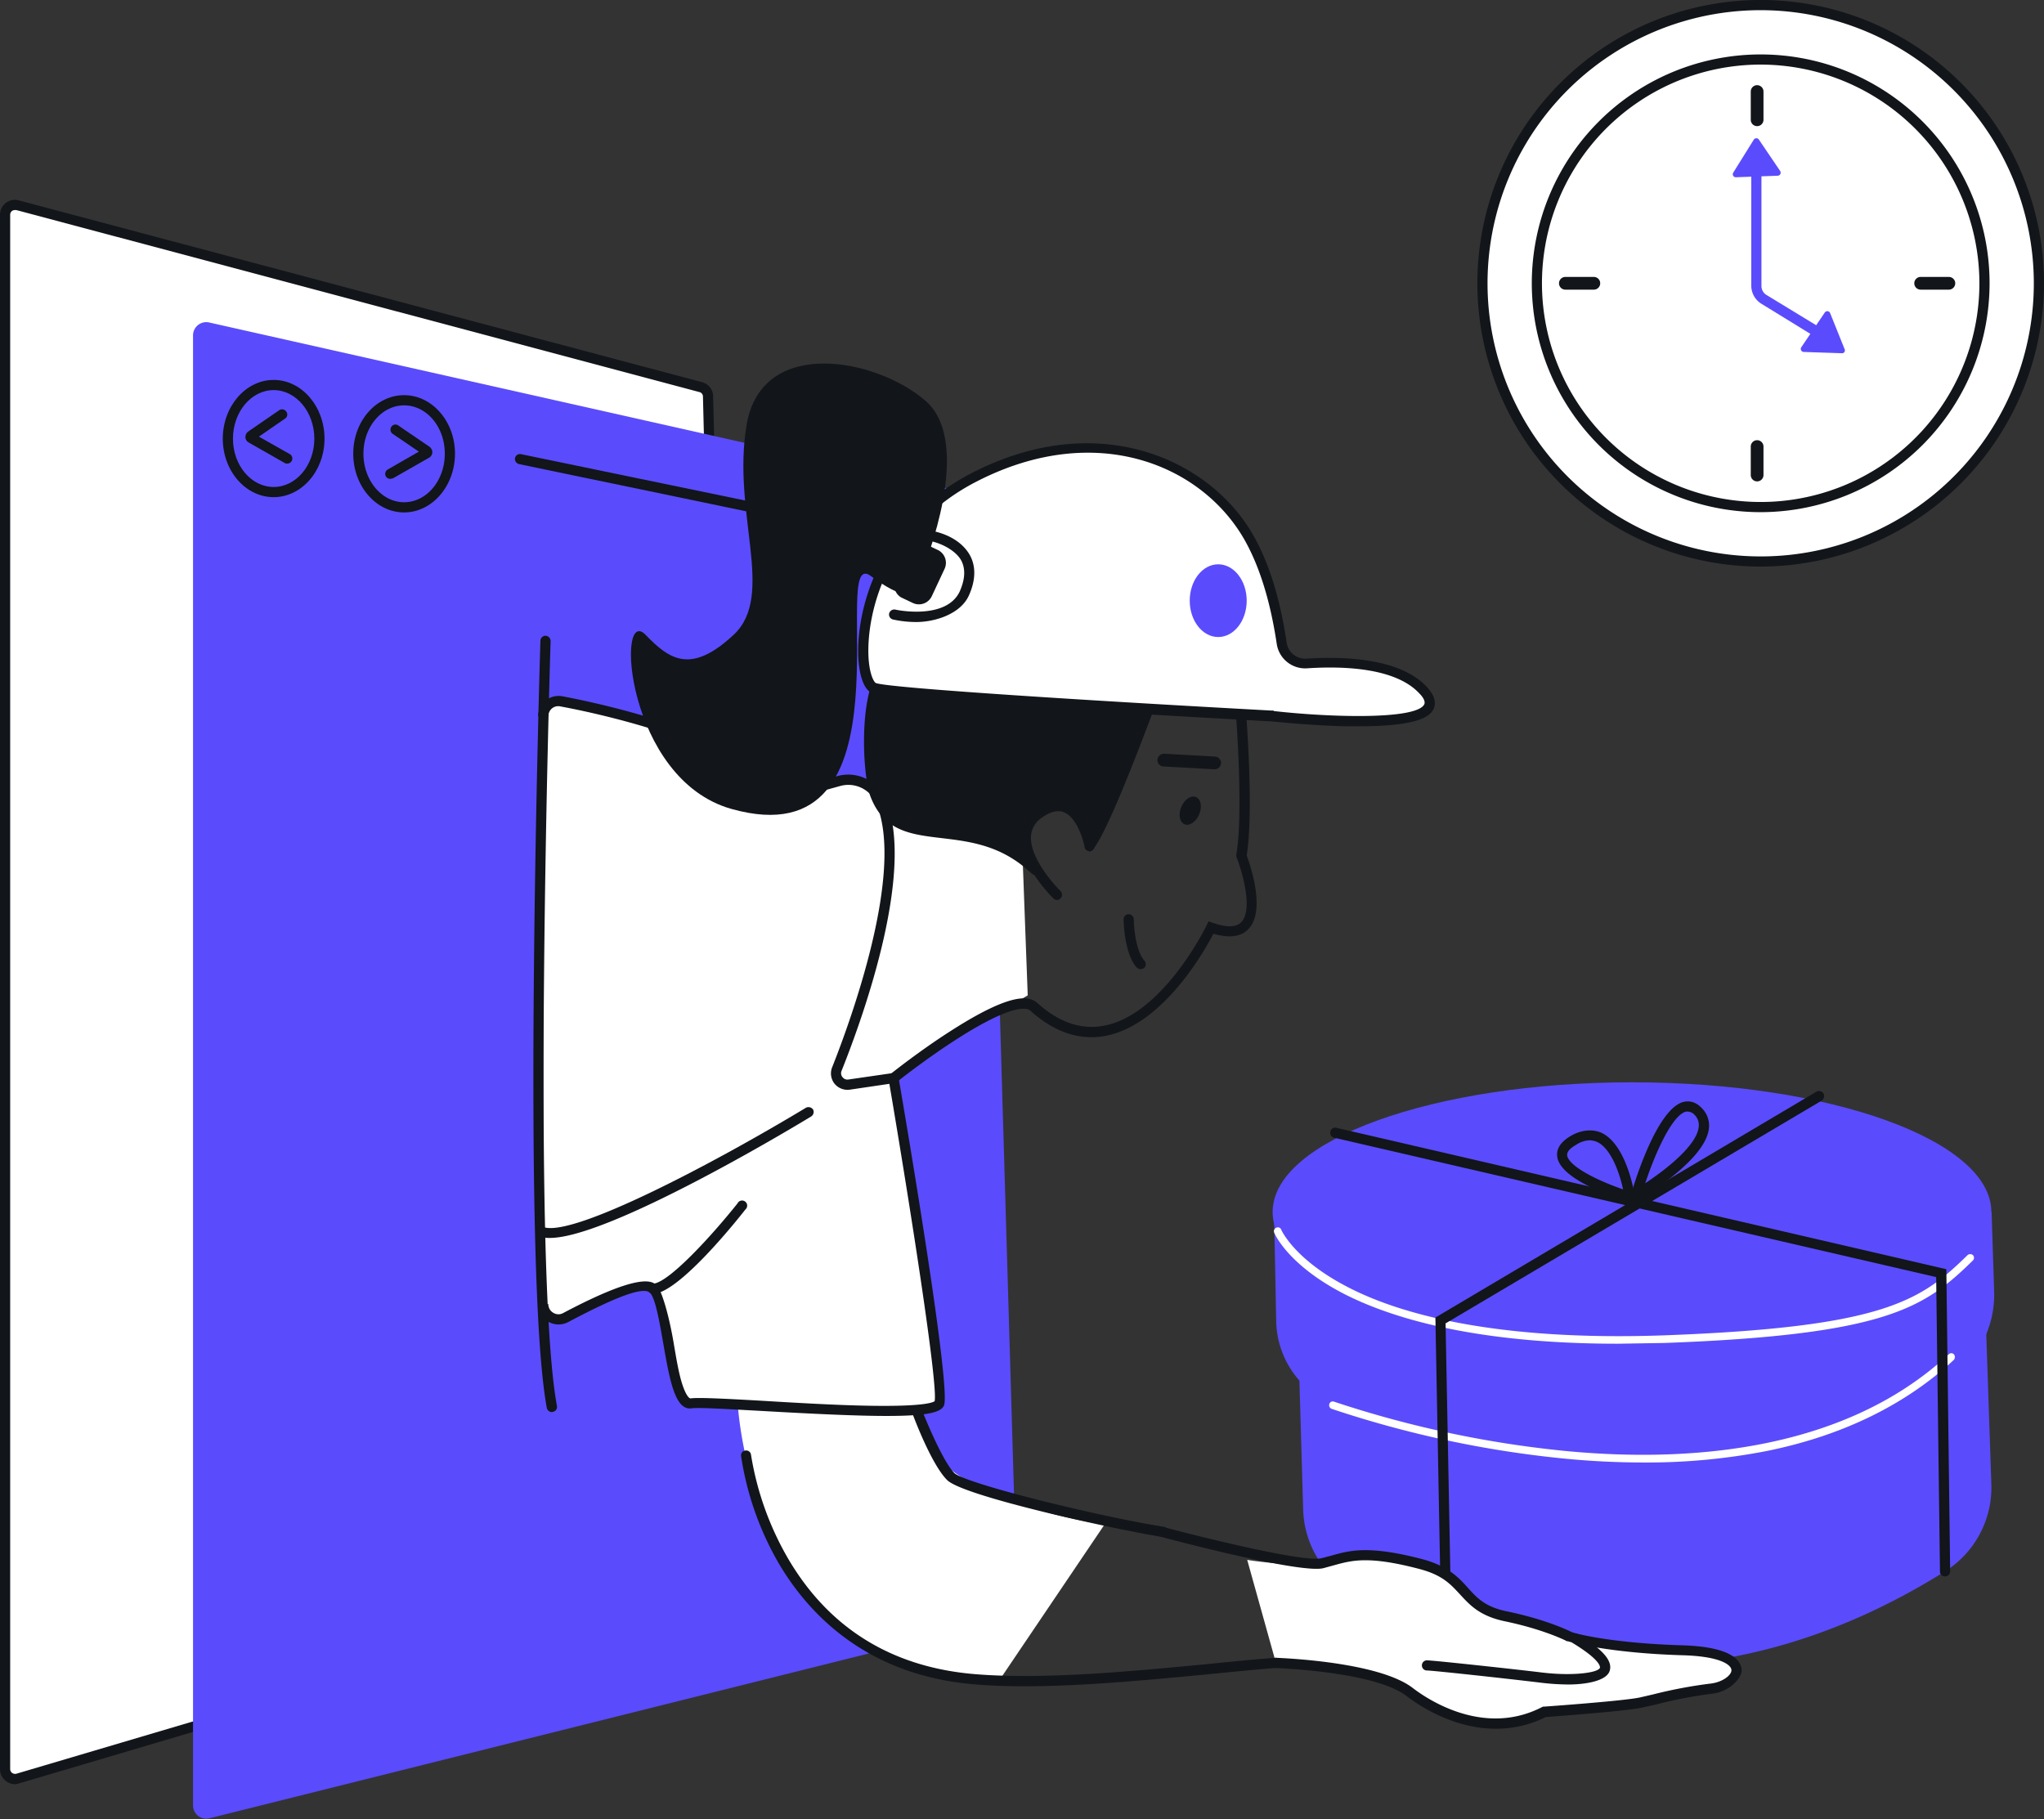 <?xml version="1.0" encoding="UTF-8"?>
<svg xmlns="http://www.w3.org/2000/svg" width="500" height="445" viewBox="0 0 500 445" fill="none">
  <rect x="0" y="0" width="500" height="445" fill="#333333" stroke="none"/>
  <path d="M171.457 94.687 4.293 50.205a2.427 2.427 0 0 0-3.049 2.302V432.81a2.428 2.428 0 0 0 3.11 2.302l174.195-51.574a2.36 2.36 0 0 0 1.68-2.364l-7.03-284.185a2.427 2.427 0 0 0-1.742-2.302Z" fill="#fff"></path>
  <path d="M3.67 436.481a3.42 3.42 0 0 1-2.177-.747A3.605 3.605 0 0 1 0 432.811V52.507a3.67 3.67 0 0 1 1.43-2.862 3.609 3.609 0 0 1 3.174-.622l167.164 44.482a3.61 3.61 0 0 1 2.675 3.422l7.03 284.247a3.547 3.547 0 0 1-2.613 3.546L4.666 436.294a2.779 2.779 0 0 1-.995.187Zm0-385.094c-.24-.005-.479.06-.684.187a1.182 1.182 0 0 0-.498.933v380.304a1.182 1.182 0 0 0 .498.933 1.318 1.318 0 0 0 .996.186l174.194-51.574a1.055 1.055 0 0 0 .809-1.119l-7.03-284.248a1.119 1.119 0 0 0-.809-1.058L3.982 51.387H3.67Z" fill="#121519"></path>
  <path d="M238.46 121.003 51.139 78.885a3.237 3.237 0 0 0-3.92 3.173v359.649a3.235 3.235 0 0 0 4.044 3.11l195.098-48.774a3.229 3.229 0 0 0 1.818-1.176 3.23 3.23 0 0 0 .67-2.059l-7.901-268.757a3.11 3.11 0 0 0-2.488-3.048Z" fill="#5A4CFC"></path>
  <path d="M197.337 125.358a4.978 4.978 0 1 0-.002-9.956 4.978 4.978 0 0 0 .002 9.956Zm16.424 3.421a4.977 4.977 0 1 0 0-9.953 4.977 4.977 0 0 0 0 9.953Zm10.452 216.125-43.736-1.368s3.422 67.998 63.955 67.562l25.755-38.136s-46.223-6.221-45.974-28.058Z" fill="#fff"></path>
  <path d="m317.655 330.533 1.12 38.759a24.136 24.136 0 0 0 12.38 20.405c23.766 13.251 80.068 35.212 144.644-5.288a24.2 24.2 0 0 0 11.323-21.276l-1.431-42.305-168.036 9.705Z" fill="#5A4CFC"></path>
  <path d="M258.554 220.169a1.248 1.248 0 0 1-.871-.373c-.311-.311-8.461-8.337-7.963-15.491a8.396 8.396 0 0 1 3.608-6.221c2.862-2.074 5.475-2.634 7.839-1.68 4.915 1.928 6.47 9.829 6.532 10.203a1.242 1.242 0 0 1-1.962 1.355 1.245 1.245 0 0 1-.464-.92c-.373-1.928-1.991-7.154-5.039-8.336-1.493-.622-3.36-.125-5.413 1.368a5.784 5.784 0 0 0-2.612 4.417c-.436 5.973 7.154 13.438 7.216 13.5a1.307 1.307 0 0 1 0 1.805c-.23.234-.543.368-.871.373Zm34.783-20.93c.779-1.834.436-3.735-.766-4.245-1.202-.51-2.808.563-3.586 2.398-.779 1.834-.436 3.735.766 4.245 1.202.51 2.807-.564 3.586-2.398Zm3.726-11.047h-.062l-12.38-.685a1.538 1.538 0 0 1-1.082-.499 1.537 1.537 0 0 1-.411-1.118 1.62 1.62 0 0 1 1.679-1.493l12.381.684a1.556 1.556 0 0 1-.125 3.111Zm-18.041 48.899a1.373 1.373 0 0 1-.934-.373c-3.11-3.422-3.235-11.447-3.235-11.759a1.253 1.253 0 0 1 .32-.898 1.254 1.254 0 0 1 .862-.408h.063a1.308 1.308 0 0 1 1.244 1.244c0 2.053.56 7.901 2.613 10.141a1.246 1.246 0 0 1-.063 1.742c-.25.193-.555.302-.87.311Z" fill="#121519"></path>
  <path d="M430.695 137.365c37.589 0 68.061-30.472 68.061-68.06 0-37.59-30.472-68.06-68.061-68.06-37.588 0-68.06 30.47-68.06 68.06 0 37.588 30.472 68.06 68.06 68.06Z" fill="#fff"></path>
  <path d="M430.696 138.609a69.306 69.306 0 0 1-49.006-118.31A69.302 69.302 0 0 1 488.32 30.8 69.306 69.306 0 0 1 500 69.305a69.43 69.43 0 0 1-69.304 69.304Zm0-136.12a66.817 66.817 0 1 0 66.816 66.816 66.88 66.88 0 0 0-66.816-66.816Z" fill="#121519"></path>
  <path d="M430.696 124.051c30.235 0 54.746-24.51 54.746-54.747 0-30.235-24.511-54.746-54.746-54.746-30.236 0-54.747 24.51-54.747 54.746s24.511 54.747 54.747 54.747Z" fill="#fff"></path>
  <path d="M430.696 125.295a55.987 55.987 0 0 1-51.729-34.564 55.99 55.99 0 1 1 107.72-21.427 56.051 56.051 0 0 1-55.991 55.991Zm0-109.493a53.5 53.5 0 0 0-49.43 33.028 53.501 53.501 0 0 0 38.992 72.949 53.504 53.504 0 0 0 63.94-52.475 53.562 53.562 0 0 0-53.502-53.502Z" fill="#121519"></path>
  <path d="M324.312 342.789c24.388 12.754 88.591 32.91 151.238-4.604a24.88 24.88 0 0 0 12.256-22.209l-.622-19.473-175.501 1.493.498 25.196a22.587 22.587 0 0 0 12.131 19.597Z" fill="#5A4CFC"></path>
  <path d="M399.216 328.232c48.549 0 87.906-14.206 87.906-31.729s-39.357-31.728-87.906-31.728c-48.549 0-87.906 14.205-87.906 31.728 0 17.523 39.357 31.729 87.906 31.729Z" fill="#5A4CFC"></path>
  <path d="m398.158 295.01.871-2.986c.622-2.115 6.221-20.841 12.816-22.459 1.12-.248 2.799-.248 4.479 1.556a6.032 6.032 0 0 1 1.68 5.163c-1.12 7.839-16.486 16.798-17.108 17.171l-2.738 1.555Zm14.682-23.081h-.373c-3.422.809-7.59 10.203-10.016 17.544 4.977-3.297 12.442-9.083 13.064-13.624a3.487 3.487 0 0 0-.995-3.111 2.432 2.432 0 0 0-1.68-.809Z" fill="#121519"></path>
  <path d="m400.212 294.575-1.866-.56c-2.8-.871-16.736-5.35-17.42-11.074-.249-1.928.871-3.608 3.297-5.039 2.427-1.431 5.288-1.804 7.59-.746 6.159 2.986 8.026 14.93 8.088 15.49l.311 1.929Zm-11.385-15.615a6.335 6.335 0 0 0-3.297 1.12c-1.555.87-2.24 1.741-2.178 2.55.374 2.738 7.653 6.284 13.687 8.337-.809-3.795-2.862-9.892-6.283-11.572a5.117 5.117 0 0 0-1.929-.435Z" fill="#121519"></path>
  <path d="M402.078 357.783a199.7 199.7 0 0 1-19.846-.996 259.222 259.222 0 0 1-56.489-12.131.937.937 0 0 1-.56-1.182.869.869 0 0 1 1.182-.56 260.074 260.074 0 0 0 56.116 12.007c28.431 2.799 67.811.933 94.189-23.579a.866.866 0 0 1 .653-.295.872.872 0 0 1 .653.295 1.06 1.06 0 0 1-.062 1.369c-11.882 11.012-27.311 18.539-45.788 22.272a152.724 152.724 0 0 1-30.048 2.8Zm-6.284-29.054c-35.772 0-56.24-6.594-67.376-12.38-13.438-7.03-16.611-14.495-16.735-14.806a.93.93 0 0 1 .498-1.182.863.863 0 0 1 .739-.044.886.886 0 0 1 .505.541c.062.125 3.173 7.217 16.113 13.936 12.007 6.283 35.274 13.376 77.579 11.882 53.626-1.99 62.709-8.398 74.156-19.596a.997.997 0 0 1 1.369 0 .932.932 0 0 1-.062 1.306c-11.758 11.509-21.09 18.166-75.401 20.157l-11.385.186Z" fill="#fff"></path>
  <path d="M353.863 403.073a1.243 1.243 0 0 1-1.244-1.244l-1.493-79.508 93.194-55.244a1.306 1.306 0 0 1 1.742.435 1.365 1.365 0 0 1-.436 1.742l-92.011 54.498 1.493 78.077a1.18 1.18 0 0 1-.715 1.148 1.176 1.176 0 0 1-.467.096h-.063Z" fill="#121519"></path>
  <path d="M475.799 385.653a1.165 1.165 0 0 1-.876-.323 1.192 1.192 0 0 1-.368-.859l-.933-72.041-147.256-34.093a1.224 1.224 0 0 1-.443-.199 1.221 1.221 0 0 1-.333-.354 1.243 1.243 0 0 1-.157-.94 1.189 1.189 0 0 1 .538-.8 1.18 1.18 0 0 1 .955-.133l149.185 34.59.933 73.908a1.242 1.242 0 0 1-1.245 1.244ZM429.824 30.857a1.553 1.553 0 0 1-1.555-1.555v-6.906a1.554 1.554 0 0 1 2.655-1.1c.292.292.456.688.456 1.1v6.906c0 .204-.04.407-.119.595a1.543 1.543 0 0 1-.841.842 1.557 1.557 0 0 1-.596.118Zm0 86.911a1.555 1.555 0 0 1-1.555-1.556v-6.968c0-.412.164-.808.456-1.099a1.552 1.552 0 0 1 2.199 0c.292.291.456.687.456 1.099v6.968a1.555 1.555 0 0 1-1.556 1.556Zm46.908-46.908h-6.906a1.553 1.553 0 0 1-1.555-1.556 1.554 1.554 0 0 1 1.555-1.555h6.906a1.557 1.557 0 0 1 1.555 1.555 1.558 1.558 0 0 1-1.555 1.556Zm-86.848 0h-6.968a1.553 1.553 0 0 1-1.555-1.556 1.554 1.554 0 0 1 1.555-1.555h6.968a1.555 1.555 0 1 1 0 3.11Z" fill="#121519"></path>
  <path d="M443.697 81.933a1.12 1.12 0 0 1-.622-.124l-12.256-7.528a5.23 5.23 0 0 1-2.426-4.355V37.763a1.242 1.242 0 0 1 1.244-1.245 1.244 1.244 0 0 1 1.245 1.245v32.163a2.551 2.551 0 0 0 1.244 2.24l12.256 7.466a1.305 1.305 0 0 1 .373 1.741 1.185 1.185 0 0 1-1.058.56Z" fill="#5A4CFC"></path>
  <path d="m423.976 42.242 5.039-8.087a.749.749 0 0 1 1.245 0l5.225 7.714a.753.753 0 0 1 .007.736.751.751 0 0 1-.629.384l-10.203.373a.745.745 0 0 1-.684-1.12Zm23.703 34.341 3.546 8.834a.69.69 0 0 1-.323.938.686.686 0 0 1-.361.058l-9.332-.311a.746.746 0 0 1-.56-1.182l5.723-8.461a.746.746 0 0 1 1.307.124Z" fill="#5A4CFC"></path>
  <path d="M188.068 112.977a1.306 1.306 0 0 1-1.244-1.244c-.498-14.744 12.193-17.108 12.318-17.108a1.24 1.24 0 0 1 1.409.475 1.254 1.254 0 0 1 .182 1.015 1.237 1.237 0 0 1-.646.804c-.158.08-.332.125-.51.132-.435.124-10.7 2.115-10.265 14.62a1.24 1.24 0 0 1-.71 1.188c-.148.07-.309.11-.472.118h-.062Zm-14.744 55.432a1.241 1.241 0 0 1-.82-.297 1.24 1.24 0 0 1-.425-.761 1.244 1.244 0 0 1 .996-1.431c.373-.062 8.585-1.68 13.002-11.136a1.244 1.244 0 0 1 1.618-.622 1.242 1.242 0 0 1 .622 1.68c-4.977 10.7-14.371 12.442-14.807 12.504l-.186.063Zm138.795 238.397s24.325.746 32.661 7.092c8.337 6.346 21.028 10.949 32.973 4.852 0 0 19.472-1.368 23.64-2.239 4.169-.871 8.212-2.302 17.358-3.484 7.03-.871 11.384-8.772-7.155-9.332-18.539-.56-27.684-3.359-27.684-3.359s-5.724-2.924-15.678-5.04c-11.322-2.364-8.772-9.58-20.654-12.691-15.367-4.044-18.539-1.493-24.201-.249-5.661 1.245-18.29-.746-18.29-.746l7.03 25.196Z" fill="#fff"></path>
  <path d="M365.87 422.919c-10.327 0-18.85-5.724-21.836-8.026-7.901-6.034-31.728-6.781-31.977-6.843-.161 0-.32-.032-.467-.096a1.172 1.172 0 0 1-.644-.677 1.18 1.18 0 0 1-.071-.471 1.308 1.308 0 0 1 1.306-1.244c.996.062 24.823.871 33.346 7.341 3.857 2.986 17.544 12.007 31.666 4.728l.249-.125h.249c.186 0 19.41-1.368 23.454-2.239l3.235-.747a114.272 114.272 0 0 1 14.246-2.675c2.8-.373 4.977-2.053 4.915-3.297-.062-1.245-2.675-3.36-12.007-3.609-18.477-.56-27.622-3.297-27.995-3.421h-.249c0-.062-5.661-2.924-15.304-4.915-6.097-1.306-8.461-3.982-10.825-6.532-2.364-2.551-4.293-4.728-9.892-6.222-12.505-3.297-16.611-2.115-20.903-.933l-2.738.747c-5.785 1.244-36.02-6.719-39.442-7.652a1.187 1.187 0 0 1-.913-1.014 1.175 1.175 0 0 1 .042-.479 1.24 1.24 0 0 1 .594-.764 1.235 1.235 0 0 1 .961-.107c13.189 3.484 34.279 8.461 38.261 7.59l2.613-.685c4.417-1.244 9.02-2.551 22.147.871 6.284 1.68 8.896 4.479 11.136 6.968 2.24 2.488 4.168 4.666 9.456 5.786 9.394 1.928 14.994 4.603 15.865 5.039.87.435 10.14 2.799 27.248 3.297 12.318.373 14.309 3.919 14.434 5.972.124 2.054-2.986 5.351-7.092 5.848a109.047 109.047 0 0 0-13.936 2.676l-3.359.746c-3.982.871-21.153 2.115-23.517 2.302a27.118 27.118 0 0 1-12.256 2.862Z" fill="#121519"></path>
  <path d="M383.663 412.094a57.84 57.84 0 0 1-6.719-.436c-8.709-1.057-26.564-2.986-27.808-2.986a1.242 1.242 0 0 1-1.307-1.12 1.247 1.247 0 0 1 .652-1.228c.145-.077.304-.125.468-.14.995-.063 21.152 2.115 28.306 2.986 7.155.871 13.687.124 14.123-1.182 0-.062.497-1.68-6.657-6.035a1.245 1.245 0 0 1-.373-1.68 1.191 1.191 0 0 1 .744-.584 1.176 1.176 0 0 1 .935.149c6.159 3.733 8.523 6.532 7.715 8.959-.809 2.426-5.786 3.297-10.079 3.297Zm-133.134.435c-4.106 0-8.026-.124-11.696-.435-26.689-2.053-40.936-17.171-48.215-29.427a74.492 74.492 0 0 1-9.332-26.44 1.182 1.182 0 0 1 1.058-1.369 1.182 1.182 0 0 1 1.369 1.058 74.016 74.016 0 0 0 9.145 25.507c10.078 17.108 25.631 26.627 46.161 28.182 16.798 1.307 38.634-.809 56.178-2.488 6.097-.622 11.82-1.182 16.86-1.556a1.309 1.309 0 0 1 1.306 1.182c.018.166 0 .333-.052.491a1.192 1.192 0 0 1-1.13.816c-4.915.373-10.638.933-16.735 1.555-13.811 1.307-30.297 2.924-44.917 2.924Zm33.967-36.518h-.187c-11.82-1.929-48.65-9.954-52.631-13.936-3.982-3.981-8.461-16.175-8.648-16.735a1.24 1.24 0 0 1 .033-.966 1.229 1.229 0 0 1 .714-.651 1.305 1.305 0 0 1 1.555.746c1.369 3.546 5.475 13.251 8.088 15.864 2.613 2.613 35.523 10.701 51.325 13.189a1.248 1.248 0 0 1 .995 1.431 1.25 1.25 0 0 1-.424.762 1.25 1.25 0 0 1-.82.296Z" fill="#121519"></path>
  <path d="m250.031 206.731-33.595-5.785-14.806 67.749 17.792-5.911 31.977-19.285-1.368-36.768Z" fill="#fff"></path>
  <path d="M132.885 319.024a3.74 3.74 0 0 0 1.807 3.194 3.739 3.739 0 0 0 3.668.104c7.092-3.733 18.726-9.332 21.401-7.03 3.919 3.359 4.044 28.742 9.269 27.995 5.226-.747 59.04 4.542 60.72.062 1.679-4.479-11.199-79.569-11.199-79.569l-10.825 1.555a2.798 2.798 0 0 1-2.986-3.795c4.977-12.629 18.042-48.712 10.639-65.696a8.652 8.652 0 0 0-10.265-4.79l-9.519 2.737c-19.099-13.811-47.406-20.157-58.293-22.21a3.74 3.74 0 0 0-3.07.799 3.735 3.735 0 0 0-1.347 2.872" fill="#fff"></path>
  <path d="M216.872 346.398c-6.844 0-16.798-.436-30.92-1.245-8.15-.435-15.117-.871-16.735-.622-4.106.622-5.412-7.03-6.968-15.864-.871-4.977-1.928-11.26-3.297-12.442-1.369-1.182-6.159-.125-19.97 7.216a5.096 5.096 0 0 1-4.915-.124 4.974 4.974 0 0 1-2.426-4.293h2.488a2.432 2.432 0 0 0 1.182 2.115 2.364 2.364 0 0 0 2.489.063c19.037-10.079 21.712-7.715 22.77-6.844 1.057.871 2.861 6.346 4.168 13.874.622 3.67 1.244 7.527 2.115 10.265.871 2.737 1.68 3.608 2.053 3.608 1.742-.249 7.341 0 17.171.56 8.336.498 18.663 1.12 27.062 1.244 12.442.187 14.993-.746 15.491-1.12.871-4.106-6.222-49.085-11.074-77.641l-9.705 1.431a4.113 4.113 0 0 1-2.062-.258 4.116 4.116 0 0 1-1.671-1.235 4.047 4.047 0 0 1-.56-3.981c4.355-10.95 17.98-48.028 10.701-64.763a7.402 7.402 0 0 0-8.772-4.044l-10.141 2.799-.498-.311c-18.788-13.562-46.659-19.908-57.732-21.961a2.436 2.436 0 0 0-2.116.498 2.561 2.561 0 0 0-.871 1.929h-2.488a4.983 4.983 0 0 1 1.804-3.857 5.086 5.086 0 0 1 4.106-1.058c11.198 2.115 39.069 8.461 58.293 22.085l8.958-2.55a9.955 9.955 0 0 1 11.759 5.474c7.403 17.171-4.977 52.321-10.701 66.63a1.488 1.488 0 0 0 .249 1.555 1.496 1.496 0 0 0 1.431.56l12.007-1.742.249 1.244c2.177 12.567 12.815 75.588 11.136 80.192-.685 1.804-4.293 2.613-14.06 2.613Z" fill="#121519"></path>
  <path d="M159.761 316.536a1.185 1.185 0 0 1-1.245-1.182 1.247 1.247 0 0 1 1.182-1.307c3.858-.124 14.745-12.131 20.717-19.659a1.241 1.241 0 0 1 .836-.661 1.252 1.252 0 0 1 1.389.65 1.249 1.249 0 0 1-.296 1.504c-2.675 3.422-16.424 20.468-22.583 20.655Zm-25.258-13.687a7.233 7.233 0 0 1-2.489-.373 1.243 1.243 0 0 1-.684-1.618 1.188 1.188 0 0 1 1.093-.772 1.18 1.18 0 0 1 .462.088c7.279 2.675 42.429-15.989 64.266-29.178a1.37 1.37 0 0 1 1.742.436 1.312 1.312 0 0 1-.436 1.68c-5.288 3.235-49.583 29.737-63.954 29.737Zm149.558-134.254s-16.362 45.291-17.979 39.132c-3.733-14.558-12.069-9.83-14.869-5.911-2.799 3.92 5.724 15.989.373 11.199-14.931-13.438-32.474-2.24-38.633-18.104-1.991-5.164-2.8-24.076 1.679-30.297 4.48-6.222 69.429 3.981 69.429 3.981Z" fill="#121519"></path>
  <path d="M348.202 168.844c-5.91-6.47-18.477-7.217-28.555-6.595a5.847 5.847 0 0 1-6.097-4.977c-1.244-8.274-3.609-17.979-8.088-25.88-9.954-17.481-36.145-30.422-66.816-14.869-30.67 15.554-29.799 49.895-24.822 51.761 4.977 1.866 78.574 5.786 96.926 6.781h.062s48.09 5.599 37.39-6.221Z" fill="#fff"></path>
  <path d="M332.463 177.678h-3.547c-9.269-.249-18.166-1.244-18.29-1.244h-.622c-28.182-1.555-92.323-5.226-96.616-6.843-2.675-1.058-3.297-6.284-3.421-8.524-.623-11.322 4.603-33.594 28.12-45.539 18.041-9.145 32.848-7.776 42.055-5.039 11.323 3.359 20.966 10.825 26.44 20.468 3.857 6.781 6.595 15.615 8.15 26.253a4.602 4.602 0 0 0 4.853 3.92c9.954-.622 23.205.062 29.55 7.03 1.784 1.99 2.281 3.795 1.493 5.412-.933 1.742-3.919 4.106-18.165 4.106Zm-20.904-3.733c14.371 1.618 34.901 2.116 36.83-1.617.373-.747-.373-1.867-1.12-2.613-5.661-6.221-18.104-6.843-27.498-6.221a7.036 7.036 0 0 1-4.923-1.545 7.025 7.025 0 0 1-2.542-4.49c-1.556-10.327-4.168-18.85-7.901-25.445-10.452-18.29-36.208-29.115-65.199-14.371-22.396 11.323-27.311 32.475-26.751 43.176.249 4.292 1.369 6.096 1.804 6.283 3.297 1.244 54.063 4.417 96.554 6.719h.746v.124Z" fill="#121519"></path>
  <path d="m229.084 146.16 3.065-6.602a4.79 4.79 0 0 0-2.328-6.362l-2.455-1.14a4.79 4.79 0 0 0-6.362 2.328l-3.065 6.603a4.792 4.792 0 0 0 2.329 6.362l2.454 1.139a4.79 4.79 0 0 0 6.362-2.328Z" fill="#121519"></path>
  <path d="M224.773 150.304a6.273 6.273 0 0 1-2.551-.559l-2.488-1.12a6.042 6.042 0 0 1-3.111-3.422 5.907 5.907 0 0 1 .187-4.604l3.111-6.594a5.984 5.984 0 0 1 3.372-3.122 5.984 5.984 0 0 1 4.591.198l2.488 1.12a5.977 5.977 0 0 1 3.505 5.734 5.974 5.974 0 0 1-.581 2.291l-3.048 6.595a6.029 6.029 0 0 1-5.475 3.483Zm-2.613-15.242-3.048 6.595a3.487 3.487 0 0 0-.125 2.737 3.239 3.239 0 0 0 1.805 1.929l2.488 1.182a3.483 3.483 0 0 0 4.666-1.68l3.111-6.656a3.488 3.488 0 0 0-1.742-4.666l-2.489-1.182a3.605 3.605 0 0 0-2.675-.125 3.672 3.672 0 0 0-1.991 1.866Z" fill="#fff"></path>
  <path d="M225.955 138.671s12.443-30.111.498-40.562c-11.945-10.452-40.065-15.927-43.797 5.723-3.733 21.65 7.216 41.807-3.235 51.512-10.452 9.705-15.678 5.972-21.464 0-7.403-7.777-4.852 35.274 20.966 42.553 46.037 12.94 23.392-64.949 34.092-56.986 15.553 11.571 12.94-2.24 12.94-2.24Z" fill="#121519"></path>
  <path d="M224.151 152.171a26.425 26.425 0 0 1-5.724-.622 1.244 1.244 0 0 1-.933-1.431 1.305 1.305 0 0 1 1.493-.995c.125.062 12.505 2.675 15.802-4.48 1.307-2.986 1.431-5.536.311-7.589-1.12-2.053-4.417-4.231-8.336-4.853a1.263 1.263 0 0 1-1.035-.941 1.276 1.276 0 0 1 .143-.952 1.26 1.26 0 0 1 1.265-.596c4.728.747 8.399 2.987 10.141 6.159 1.057 1.929 1.804 5.164-.249 9.768-2.053 4.603-8.337 6.532-12.878 6.532Zm-5.6 112.853a1.314 1.314 0 0 1-.995-.498 1.306 1.306 0 0 1 .249-1.742c.062-.062 7.216-5.785 15.055-10.762 14.806-9.457 18.975-8.337 20.903-6.657 5.288 4.79 10.825 6.657 16.424 5.537 14.371-2.8 24.885-24.263 24.947-24.512l.498-.995 1.058.373c3.359 1.182 5.723 1.12 6.967-.187 2.924-3.11.187-12.38-1.119-15.739l-.125-.311v-.374c1.804-10.202-.062-34.03-.062-34.279a1.19 1.19 0 0 1 .656-1.187c.145-.071.303-.111.464-.119a1.247 1.247 0 0 1 1.228.652c.077.145.125.304.14.468.063.995 1.867 23.889.125 34.59.871 2.364 4.728 13.5.435 17.979-1.804 1.929-4.666 2.302-8.585 1.182-2.302 4.417-12.318 22.148-26.253 24.947-6.346 1.245-12.63-.809-18.54-6.159-.684-.622-4.044-1.928-17.855 6.906-7.714 4.915-14.806 10.576-14.868 10.638-.231.13-.484.215-.747.249Zm-83.55 80.441a1.31 1.31 0 0 1-1.245-1.058c-6.283-34.03-1.617-186.139-1.555-187.694a1.243 1.243 0 0 1 1.244-1.182 1.306 1.306 0 0 1 1.245 1.306c-.063 1.493-4.728 153.353 1.555 187.134a1.242 1.242 0 0 1-.995 1.431l-.249.063Z" fill="#121519"></path>
  <path d="M297.997 155.842c3.848 0 6.968-3.983 6.968-8.897 0-4.913-3.12-8.896-6.968-8.896s-6.968 3.983-6.968 8.896c0 4.914 3.12 8.897 6.968 8.897Z" fill="#5A4CFC"></path>
  <path d="M66.94 121.625c-6.843 0-12.442-6.408-12.442-14.309 0-7.9 5.599-14.371 12.442-14.371s12.442 6.47 12.442 14.371c0 7.901-5.599 14.309-12.442 14.309Zm0-26.192c-5.475 0-9.954 5.351-9.954 11.883 0 6.532 4.48 11.82 9.954 11.82 5.475 0 9.954-5.288 9.954-11.82s-4.48-11.883-9.954-11.883Z" fill="#121519"></path>
  <path d="M70.3 113.413a1.12 1.12 0 0 1-.622-.125l-8.834-5.039a1.493 1.493 0 0 1-.809-1.306 1.681 1.681 0 0 1 .684-1.369l7.59-5.226a1.242 1.242 0 0 1 1.742.374 1.173 1.173 0 0 1 .203.906 1.18 1.18 0 0 1-.514.773l-6.408 4.417 7.59 4.293a1.245 1.245 0 0 1-.622 2.302Zm28.556 11.945c-6.844 0-12.443-6.408-12.443-14.371 0-7.964 5.6-14.31 12.443-14.31s12.442 6.409 12.442 14.31c0 7.901-5.599 14.371-12.442 14.371Zm0-26.192c-5.475 0-9.954 5.288-9.954 11.821 0 6.532 4.479 11.882 9.954 11.882 5.474 0 9.953-5.288 9.953-11.882 0-6.595-4.479-11.82-9.953-11.82Z" fill="#121519"></path>
  <path d="M95.495 117.146a1.25 1.25 0 0 1-1.12-.622 1.246 1.246 0 0 1 .498-1.68l7.59-4.355-6.408-4.355a1.245 1.245 0 0 1-.31-1.742 1.182 1.182 0 0 1 1.679-.311l7.652 5.226a1.686 1.686 0 0 1 .684 1.369 1.621 1.621 0 0 1-.809 1.306l-8.834 5.039-.622.125Zm93.693 9.269h-.249l-61.963-12.878a1.304 1.304 0 0 1-.996-1.493c.037-.159.105-.31.199-.443a1.24 1.24 0 0 1 1.294-.49l61.964 12.816a1.231 1.231 0 0 1 .776.553 1.253 1.253 0 0 1 .157.94 1.241 1.241 0 0 1-1.182.995Z" fill="#121519"></path>
</svg>
